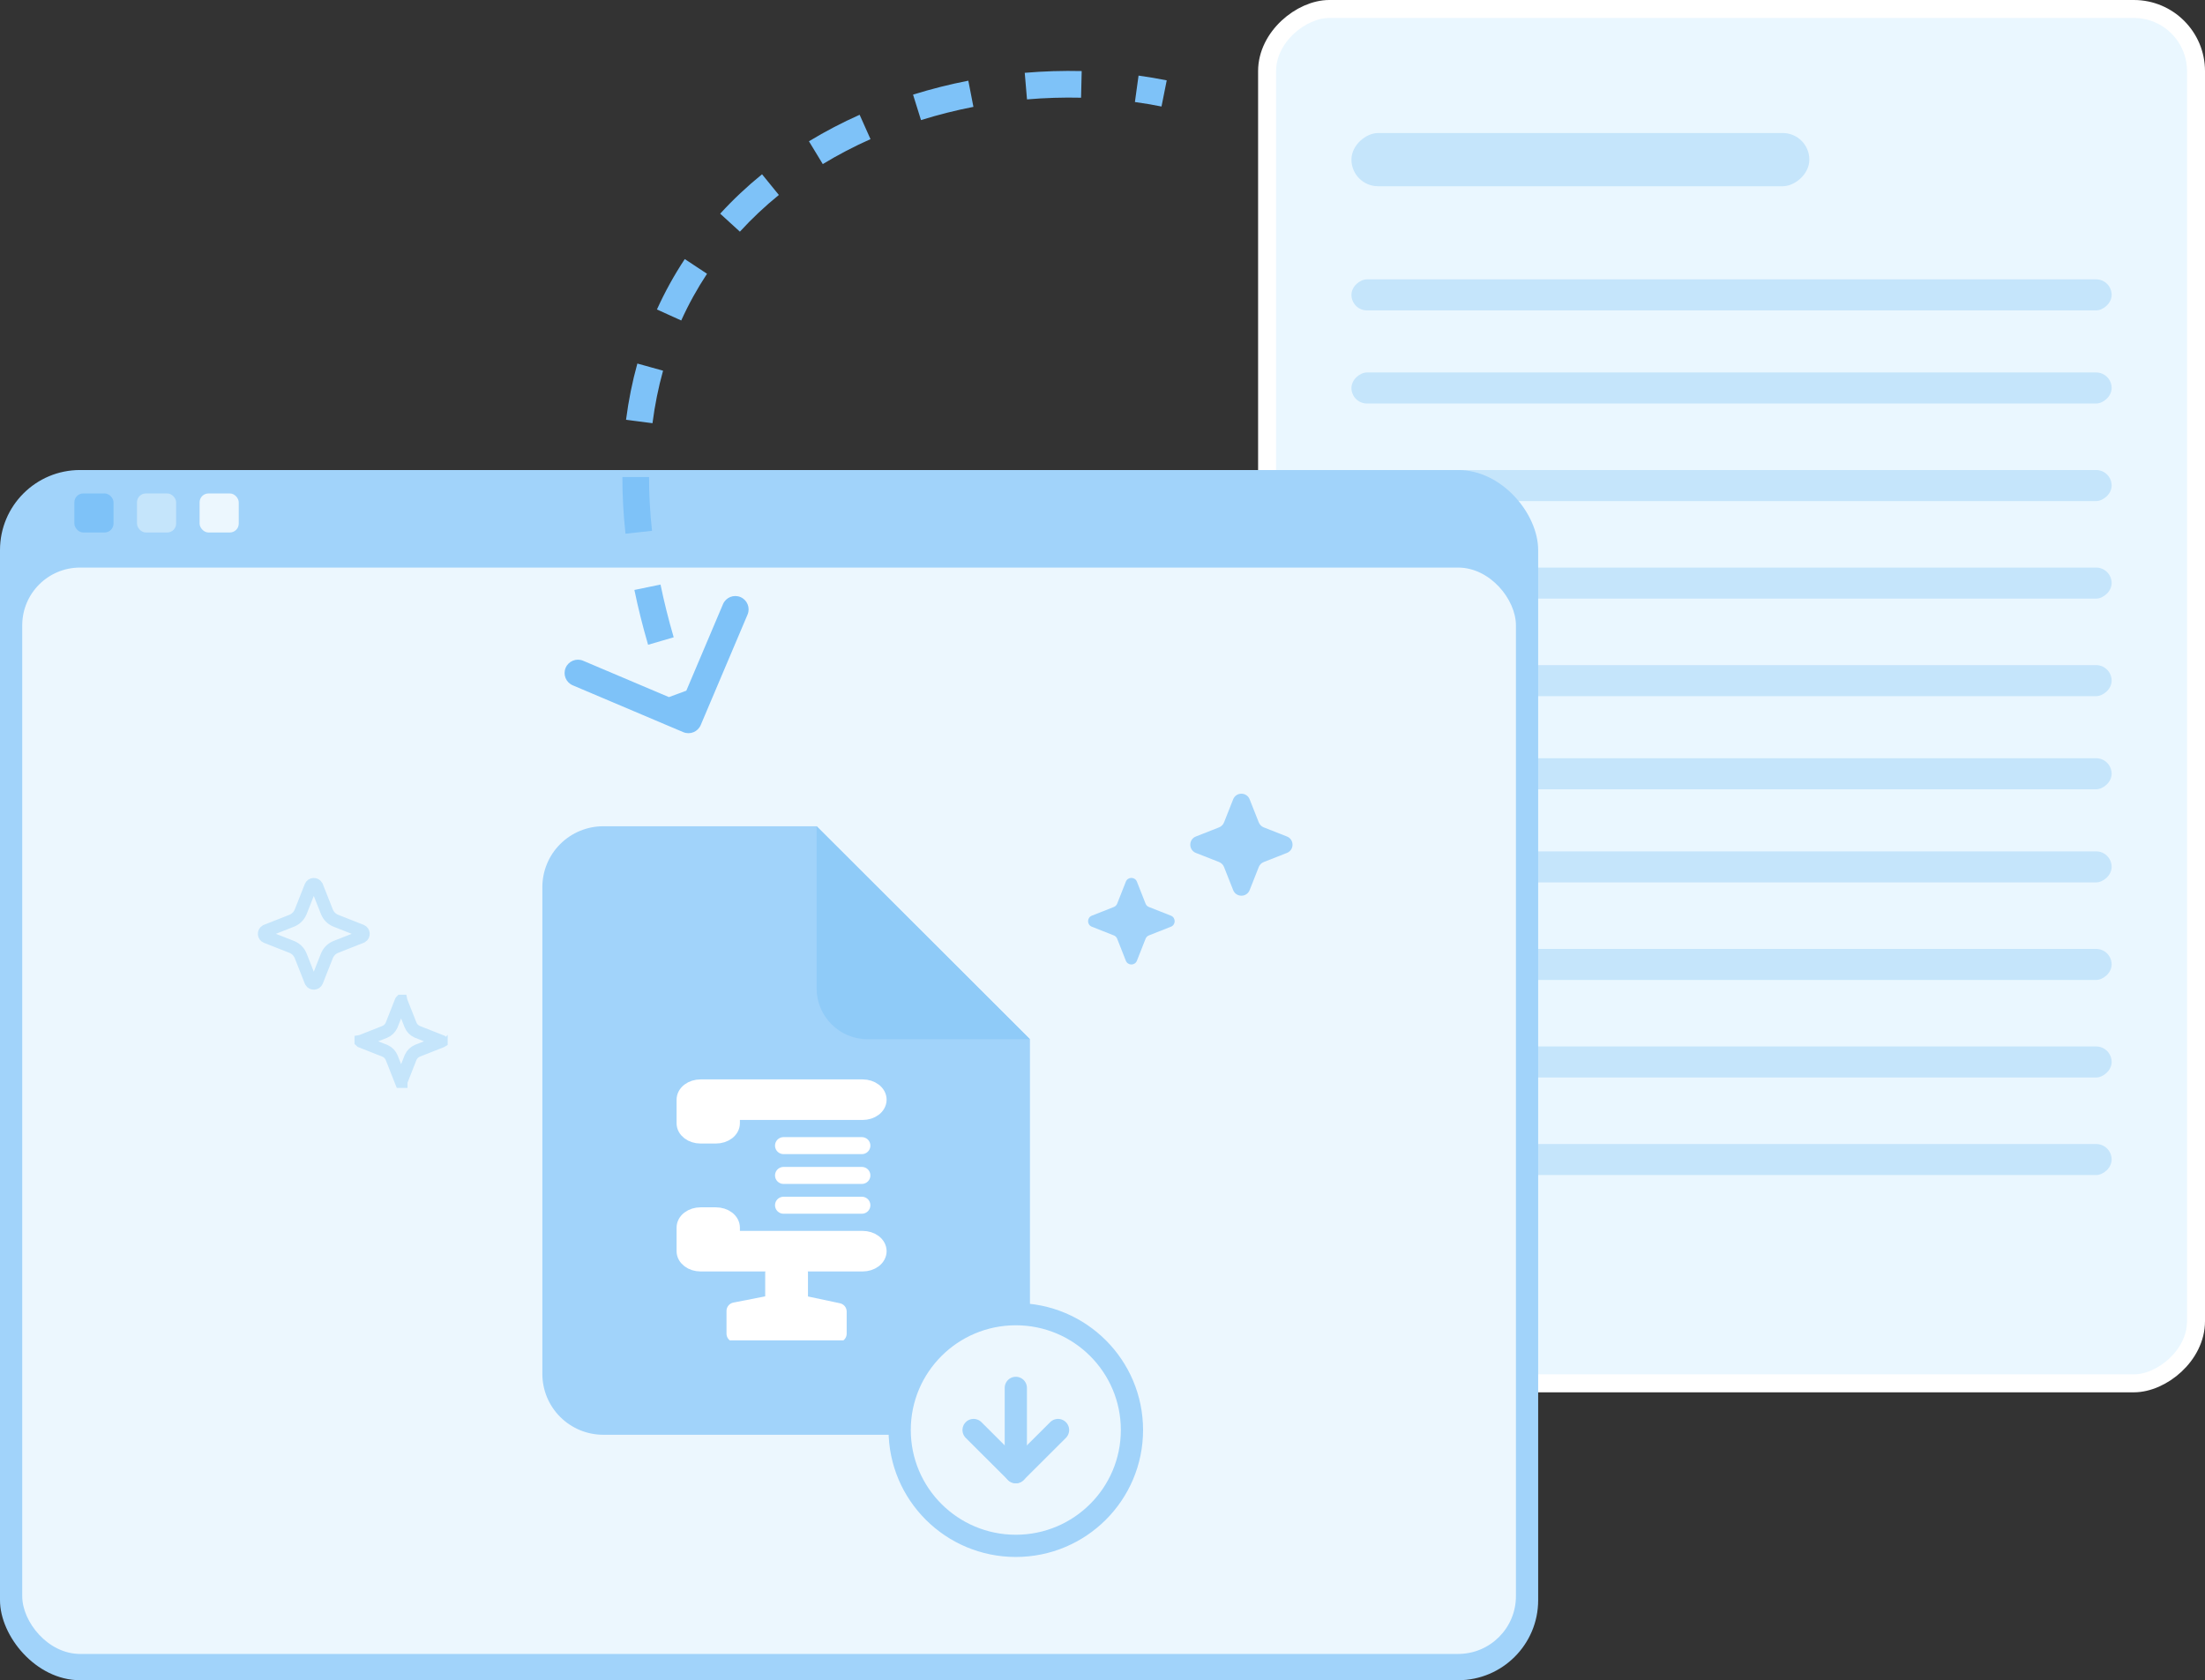 <svg width="496" height="378" viewBox="0 0 496 378" fill="none" xmlns="http://www.w3.org/2000/svg">
<rect x="0" y="0" width="496" height="378" fill="#333333" stroke="none"/>
<rect x="493.979" y="2.021" width="309.191" height="208.958" rx="13.979" transform="rotate(90 493.979 2.021)" fill="#EAF7FF" stroke="white" stroke-width="4.042"/>
<rect x="407" y="29.927" width="11.971" height="103" rx="5.985" transform="rotate(90 407 29.927)" fill="#C5E5FB"/>
<rect x="475" y="62.846" width="6.983" height="171" rx="3.491" transform="rotate(90 475 62.846)" fill="#C5E5FB"/>
<rect x="475" y="170.582" width="6.983" height="171" rx="3.491" transform="rotate(90 475 170.582)" fill="#C5E5FB"/>
<rect x="475" y="83.795" width="6.983" height="171" rx="3.491" transform="rotate(90 475 83.795)" fill="#C5E5FB"/>
<rect x="475" y="191.531" width="6.983" height="171" rx="3.491" transform="rotate(90 475 191.531)" fill="#C5E5FB"/>
<rect x="475" y="105.741" width="6.983" height="171" rx="3.491" transform="rotate(90 475 105.741)" fill="#C5E5FB"/>
<rect x="475" y="213.477" width="6.983" height="171" rx="3.491" transform="rotate(90 475 213.477)" fill="#C5E5FB"/>
<rect x="475" y="127.687" width="6.983" height="171" rx="3.491" transform="rotate(90 475 127.687)" fill="#C5E5FB"/>
<rect x="475" y="235.423" width="6.983" height="171" rx="3.491" transform="rotate(90 475 235.423)" fill="#C5E5FB"/>
<rect x="475" y="149.633" width="6.983" height="171" rx="3.491" transform="rotate(90 475 149.633)" fill="#C5E5FB"/>
<rect x="475" y="257.369" width="6.983" height="171" rx="3.491" transform="rotate(90 475 257.369)" fill="#C5E5FB"/>
<rect y="105.741" width="346" height="272.259" rx="18" fill="#A1D3FA"/>
<rect x="5" y="127.687" width="336" height="244.401" rx="13" fill="#ECF7FE"/>
<rect x="16.729" y="111.01" width="8.804" height="8.783" rx="2" fill="#7EC2F8"/>
<rect x="30.814" y="111.01" width="8.804" height="8.783" rx="2" fill="#C5E5FB"/>
<rect x="44.9" y="111.01" width="8.804" height="8.783" rx="2" fill="#ECF7FE"/>
<path d="M153.69 164.709C155.215 165.356 156.976 164.643 157.622 163.118L168.159 138.259C168.805 136.733 168.093 134.972 166.567 134.326C165.042 133.679 163.281 134.392 162.634 135.917L153.269 158.014L131.172 148.649C129.646 148.002 127.885 148.715 127.239 150.24C126.592 151.766 127.305 153.527 128.83 154.173L153.69 164.709ZM154.86 161.947L157.641 160.822C156.849 158.863 156.1 156.927 155.394 155.012L152.579 156.05L149.764 157.087C150.492 159.062 151.264 161.057 152.079 163.073L154.86 161.947ZM148.664 144.214L151.543 143.374C150.357 139.309 149.373 135.354 148.58 131.509L145.642 132.114L142.704 132.72C143.53 136.731 144.554 140.842 145.784 145.055L148.664 144.214ZM143.682 119.743L146.664 119.418C146.21 115.243 145.995 111.212 146 107.324L143 107.32L140 107.316C139.994 111.431 140.222 115.682 140.7 120.067L143.682 119.743ZM143.797 94.825L146.772 95.209C147.305 91.086 148.107 87.148 149.151 83.393L146.261 82.589L143.37 81.786C142.248 85.821 141.391 90.039 140.822 94.439L143.797 94.825ZM150.507 70.861L153.24 72.098C154.921 68.384 156.866 64.882 159.041 61.59L156.539 59.936L154.036 58.282C151.687 61.836 149.588 65.616 147.774 69.623L150.507 70.861ZM164.219 50.095L166.434 52.118C169.15 49.145 172.084 46.393 175.2 43.861L173.308 41.533L171.416 39.205C168.079 41.916 164.928 44.871 162.004 48.071L164.219 50.095ZM183.523 34.348L185.079 36.913C188.522 34.823 192.112 32.953 195.814 31.301L194.592 28.562L193.369 25.822C189.447 27.572 185.633 29.558 181.966 31.784L183.523 34.348ZM206.279 24.154L207.174 27.017C211.043 25.808 214.985 24.816 218.964 24.041L218.391 21.096L217.817 18.152C213.626 18.968 209.469 20.014 205.384 21.291L206.279 24.154ZM230.763 19.371L231.017 22.36C235.086 22.014 239.152 21.889 243.179 21.984L243.249 18.985L243.32 15.986C239.075 15.886 234.792 16.017 230.509 16.382L230.763 19.371ZM255.7 19.98L255.29 22.952C257.307 23.23 259.303 23.567 261.272 23.961L261.86 21.019L262.449 18.077C260.36 17.659 258.245 17.303 256.111 17.008L255.7 19.98Z" fill="#7EC2F8"/>
<path d="M183.695 185.883H135.71C132.074 185.883 128.587 187.325 126.016 189.893C123.444 192.46 122 195.942 122 199.573V309.091C122 312.722 123.444 316.204 126.016 318.772C128.587 321.339 132.074 322.781 135.71 322.781H217.97C221.607 322.781 225.094 321.339 227.665 318.772C230.236 316.204 231.681 312.722 231.681 309.091V233.797L183.695 185.883Z" fill="#A1D3FA"/>
<path d="M183.693 185.883V222.331C183.693 228.664 188.827 233.797 195.16 233.797H231.679" fill="#8FCBF8"/>
<g clip-path="url(#clip0_5020_1367)">
<path d="M164.525 278.827V276.176C164.525 275.473 164.159 274.799 163.507 274.302C162.856 273.805 161.972 273.526 161.051 273.526H157.577C156.656 273.526 155.772 273.805 155.121 274.302C154.47 274.799 154.104 275.473 154.104 276.176V281.478C154.104 282.181 154.47 282.855 155.121 283.352C155.772 283.849 156.656 284.129 157.577 284.129H194.051C194.973 284.129 195.856 283.849 196.508 283.352C197.159 282.855 197.525 282.181 197.525 281.478C197.525 280.775 197.159 280.101 196.508 279.603C195.856 279.106 194.973 278.827 194.051 278.827H164.525Z" fill="white" stroke="white" stroke-width="3.822" stroke-linecap="round" stroke-linejoin="round"/>
<path d="M179.839 293.217V286.401H174.037V293.217L165.334 294.921V300.033H188.542V295.064L179.839 293.217Z" fill="white" stroke="white" stroke-width="3.822" stroke-linecap="round" stroke-linejoin="round"/>
<path d="M176.248 271.142H193.875" stroke="white" stroke-width="3.822" stroke-linecap="round" stroke-linejoin="round"/>
<path d="M176.248 264.437H193.875" stroke="white" stroke-width="3.822" stroke-linecap="round" stroke-linejoin="round"/>
<path d="M176.248 257.732H193.875" stroke="white" stroke-width="3.822" stroke-linecap="round" stroke-linejoin="round"/>
<path d="M197.525 247.396C197.525 246.693 197.159 246.019 196.508 245.522C195.856 245.025 194.973 244.746 194.051 244.746H157.577C156.656 244.746 155.772 245.025 155.121 245.522C154.47 246.019 154.104 246.693 154.104 247.396V252.698C154.104 253.401 154.47 254.075 155.121 254.572C155.772 255.069 156.656 255.349 157.577 255.349H161.051C161.972 255.349 162.856 255.069 163.507 254.572C164.159 254.075 164.525 253.401 164.525 252.698V250.047H194.051C194.973 250.047 195.856 249.768 196.508 249.271C197.159 248.774 197.525 248.099 197.525 247.396Z" fill="white" stroke="white" stroke-width="3.822" stroke-linecap="round" stroke-linejoin="round"/>
</g>
<path d="M277.393 179.82C278.056 178.143 280.436 178.143 281.099 179.82L283.153 185.017C283.356 185.529 283.762 185.935 284.275 186.137L289.485 188.186C291.166 188.848 291.166 191.221 289.485 191.883L284.275 193.932C283.762 194.134 283.356 194.539 283.153 195.051L281.099 200.248C280.436 201.926 278.056 201.926 277.393 200.248L275.339 195.051C275.136 194.539 274.73 194.134 274.217 193.932L269.007 191.883C267.326 191.221 267.326 188.848 269.007 188.186L274.217 186.137C274.73 185.935 275.136 185.529 275.339 185.017L277.393 179.82Z" fill="#A1D3FA"/>
<path d="M253.25 198.352C253.696 197.222 255.295 197.222 255.741 198.352L257.69 203.294C257.826 203.639 258.099 203.912 258.445 204.048L263.387 205.997C264.516 206.443 264.516 208.042 263.387 208.488L258.445 210.437C258.099 210.573 257.826 210.846 257.69 211.191L255.741 216.133C255.295 217.263 253.696 217.263 253.25 216.133L251.302 211.191C251.165 210.846 250.892 210.573 250.547 210.437L245.605 208.488C244.475 208.042 244.475 206.443 245.605 205.997L250.547 204.048C250.892 203.912 251.165 203.639 251.302 203.294L253.25 198.352Z" fill="#A1D3FA"/>
<path d="M228.5 347.773C242.928 347.773 254.625 336.105 254.625 321.712C254.625 307.318 242.928 295.651 228.5 295.651C214.072 295.651 202.375 307.318 202.375 321.712C202.375 336.105 214.072 347.773 228.5 347.773Z" fill="#ECF7FE" stroke="#A1D3FA" stroke-width="5" stroke-linecap="round" stroke-linejoin="round"/>
<path d="M219 321.712L228.5 331.189L238 321.712" stroke="#A1D3FA" stroke-width="5" stroke-linecap="round" stroke-linejoin="round"/>
<path d="M228.5 312.235V331.189" stroke="#A1D3FA" stroke-width="5" stroke-linecap="round" stroke-linejoin="round"/>
<path d="M69.891 199.42C70.123 198.832 70.922 198.795 71.226 199.31L71.279 199.42L73.528 205.114C73.873 205.986 74.543 206.687 75.392 207.074L75.564 207.146L81.265 209.392C81.854 209.624 81.892 210.418 81.376 210.72L81.265 210.774L75.564 213.019C74.691 213.362 73.989 214.031 73.602 214.879L73.528 215.052L71.279 220.745C71.047 221.333 70.248 221.37 69.944 220.855L69.891 220.745L67.642 215.052C67.297 214.18 66.628 213.477 65.778 213.091L65.606 213.019L59.905 210.774C59.315 210.542 59.278 209.747 59.795 209.445L59.905 209.392L65.606 207.146C66.479 206.802 67.181 206.134 67.568 205.286L67.642 205.114L69.891 199.42Z" stroke="#C5E5FB" stroke-width="2.867"/>
<path d="M90.231 225.217L90.232 225.221L92.33 230.54C92.604 231.234 93.136 231.793 93.812 232.101L93.949 232.16L99.268 234.256C99.269 234.257 99.27 234.258 99.272 234.258C99.272 234.26 99.272 234.261 99.272 234.263C99.272 234.265 99.272 234.267 99.272 234.268L99.268 234.27L93.949 236.368C93.255 236.642 92.697 237.174 92.389 237.85L92.33 237.987L90.232 243.305C90.232 243.307 90.231 243.308 90.231 243.309C90.229 243.309 90.227 243.31 90.226 243.31C90.224 243.31 90.222 243.309 90.221 243.309L90.219 243.305L88.122 237.987C87.848 237.292 87.315 236.734 86.64 236.426L86.502 236.368L81.184 234.27C81.182 234.269 81.181 234.269 81.18 234.268V234.257L81.184 234.256L86.502 232.16C87.196 231.886 87.756 231.353 88.064 230.677L88.122 230.54L90.219 225.221C90.219 225.22 90.219 225.218 90.22 225.217H90.231Z" stroke="#C5E5FB" stroke-width="2.867"/>
<defs>
<clipPath id="clip0_5020_1367">
<rect width="55.4" height="62.861" fill="white" transform="translate(148.863 238.687)"/>
</clipPath>
</defs>
</svg>
